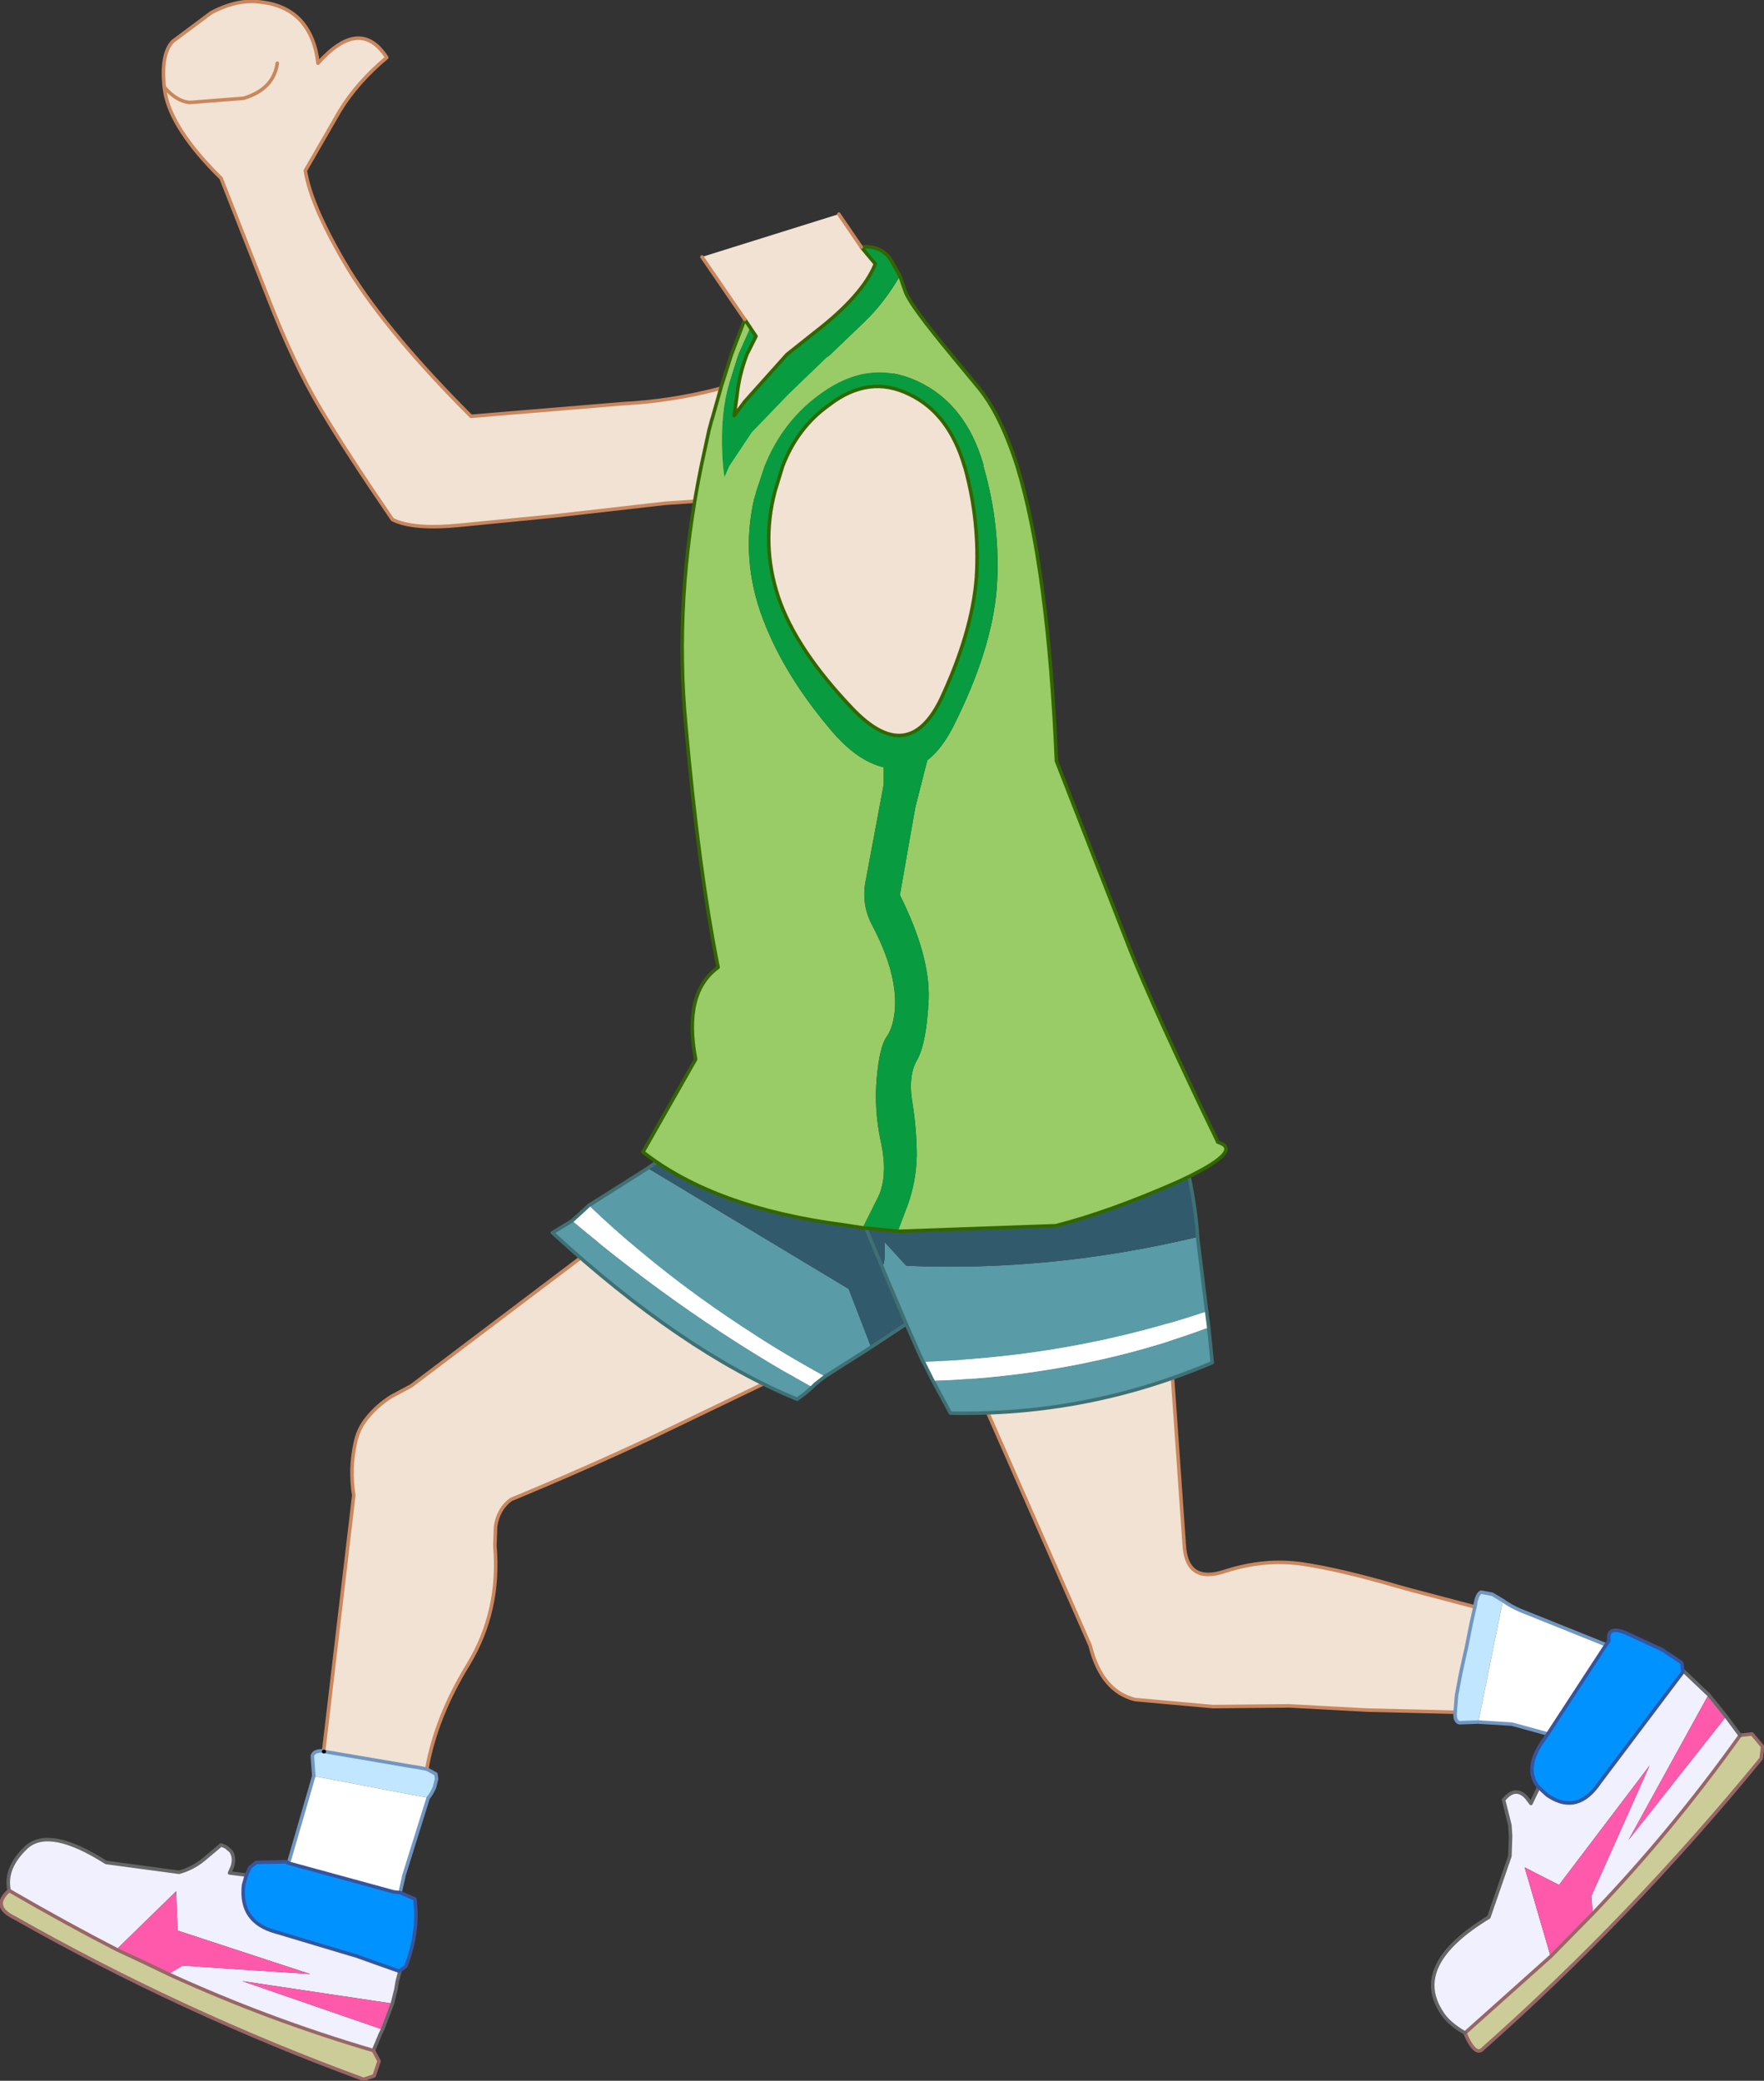 <?xml version="1.0" encoding="UTF-8" standalone="no"?>
<svg xmlns:xlink="http://www.w3.org/1999/xlink" height="148.2px" width="125.65px" xmlns="http://www.w3.org/2000/svg">
  <rect width="100%" height="100%" fill="#333333" stroke="none"/>
  <g transform="matrix(1.0, 0.0, 0.0, 1.0, 66.8, 163.05)">
    <path d="M-4.8 -128.35 L-10.75 -127.8 -19.45 -127.2 -27.35 -126.3 -33.95 -125.65 Q-37.4 -125.3 -38.85 -126.05 -42.1 -130.8 -43.95 -133.9 -45.85 -137.05 -47.75 -141.95 L-51.05 -150.35 Q-54.6 -153.85 -55.05 -156.5 L-55.1 -156.85 Q-55.35 -159.2 -54.5 -160.1 L-51.75 -162.15 Q-49.85 -163.15 -48.2 -162.9 -46.4 -162.7 -45.35 -161.55 -44.35 -160.4 -44.15 -158.55 -41.15 -161.9 -39.25 -158.95 -41.35 -157.2 -42.6 -155.15 L-45.05 -150.9 Q-44.65 -148.3 -41.9 -143.75 -39.1 -139.25 -33.25 -133.4 L-22.4 -134.3 Q-15.8 -134.65 -9.5 -137.55 L-5.5 -137.75 -4.8 -137.45 Q-3.15 -136.75 -1.9 -134.95 -0.45 -132.75 -1.4 -130.75 L-1.75 -130.05 Q-2.65 -128.7 -4.8 -128.35 M-47.05 -158.55 Q-47.3 -156.7 -49.45 -156.05 L-53.3 -155.75 Q-54.25 -155.85 -55.1 -156.85 -54.25 -155.85 -53.3 -155.75 L-49.45 -156.05 Q-47.3 -156.7 -47.05 -158.55" fill="#f1e2d3" fill-rule="evenodd" stroke="none"/>
    <path d="M-55.1 -156.85 L-55.05 -156.5 Q-54.6 -153.85 -51.05 -150.35 L-47.75 -141.95 Q-45.85 -137.05 -43.95 -133.9 -42.1 -130.8 -38.85 -126.05 -37.4 -125.3 -33.95 -125.65 L-27.35 -126.3 -19.45 -127.2 -10.75 -127.8 -4.8 -128.35 M-9.5 -137.55 Q-15.8 -134.65 -22.4 -134.3 L-33.25 -133.4 Q-39.1 -139.25 -41.9 -143.75 -44.65 -148.3 -45.05 -150.9 L-42.6 -155.15 Q-41.35 -157.2 -39.25 -158.95 -41.15 -161.9 -44.15 -158.55 -44.35 -160.4 -45.35 -161.55 -46.4 -162.7 -48.2 -162.9 -49.85 -163.15 -51.75 -162.15 L-54.5 -160.1 Q-55.35 -159.2 -55.1 -156.85 -54.25 -155.85 -53.3 -155.75 L-49.45 -156.05 Q-47.3 -156.7 -47.05 -158.55" fill="none" stroke="#cb865c" stroke-linecap="round" stroke-linejoin="round" stroke-width="0.25"/>
    <path d="M-43.75 -38.3 L-41.6 -56.55 Q-41.9 -58.4 -41.5 -60.25 -41.3 -61.25 -40.7 -62.0 -39.95 -62.95 -38.9 -63.6 L-37.5 -64.35 -22.95 -75.35 Q-15.65 -69.55 -9.7 -65.8 L-20.4 -60.65 Q-25.2 -58.4 -30.4 -56.25 -31.3 -55.6 -31.5 -54.35 L-31.55 -52.95 Q-31.15 -48.3 -33.45 -44.5 -35.75 -40.75 -36.4 -37.05 L-37.2 -37.2 -37.25 -37.2 -43.7 -38.3 -43.75 -38.3 -43.7 -38.3 -43.75 -38.3 M-15.75 -35.95 L-15.75 -36.0 -15.75 -35.95" fill="#f1e2d3" fill-rule="evenodd" stroke="none"/>
    <path d="M-36.4 -37.05 L-35.75 -36.7 -35.7 -36.35 -35.85 -35.75 Q-36.1 -35.2 -36.3 -35.0 L-44.45 -36.55 -44.55 -37.95 -44.55 -38.0 Q-44.45 -38.35 -43.85 -38.35 L-43.8 -38.3 -43.75 -38.3 -43.7 -38.3 -37.25 -37.2 -37.2 -37.2 -36.4 -37.05" fill="#c1e6ff" fill-rule="evenodd" stroke="none"/>
    <path d="M-38.3 -22.7 L-38.5 -21.95 -38.6 -21.35 -38.85 -20.35 -49.55 -21.95 -39.55 -18.5 -39.7 -18.2 -40.2 -17.0 Q-47.7 -19.2 -54.8 -22.45 L-53.8 -23.05 -44.7 -22.45 -54.15 -25.55 -54.25 -28.35 -58.5 -24.2 Q-62.0 -26.0 -66.15 -28.4 -66.5 -30.0 -64.9 -31.5 -63.25 -32.95 -59.25 -30.4 L-54.05 -29.7 Q-53.1 -29.95 -52.3 -30.6 L-51.05 -31.65 -50.7 -31.5 -50.35 -31.2 Q-50.05 -30.75 -50.25 -30.1 L-50.45 -29.65 -49.25 -29.5 -49.45 -28.8 Q-49.75 -26.15 -47.15 -25.45 L-41.8 -23.85 -41.45 -23.75 -40.05 -23.25 -38.35 -22.65 -38.3 -22.7" fill="#f0f0ff" fill-rule="evenodd" stroke="none"/>
    <path d="M-38.85 -20.35 L-39.55 -18.5 -49.55 -21.95 -38.85 -20.35 M-58.5 -24.2 L-54.25 -28.35 -54.15 -25.55 -44.7 -22.45 -53.8 -23.05 -54.8 -22.45 Q-56.65 -23.35 -58.5 -24.2" fill="#ff59ac" fill-rule="evenodd" stroke="none"/>
    <path d="M-38.3 -28.25 L-37.25 -27.8 Q-36.95 -25.4 -37.9 -23.0 L-38.3 -22.7 -38.35 -22.65 -40.05 -23.25 -41.45 -23.75 -41.8 -23.85 -47.15 -25.45 Q-49.75 -26.15 -49.45 -28.8 L-49.25 -29.5 -49.0 -30.05 -48.55 -30.4 -46.45 -30.45 -46.3 -30.4 -46.3 -30.35 -46.25 -30.35 -38.75 -28.3 -38.3 -28.25" fill="#0093ff" fill-rule="evenodd" stroke="none"/>
    <path d="M-36.3 -35.0 L-38.05 -29.4 -38.05 -29.35 -38.3 -28.25 -38.75 -28.3 -46.25 -30.35 -44.45 -36.55 -36.3 -35.0" fill="#ffffff" fill-rule="evenodd" stroke="none"/>
    <path d="M-40.2 -17.0 L-39.8 -16.25 -40.15 -15.2 -40.9 -14.95 Q-53.85 -19.7 -65.75 -26.45 -67.45 -27.25 -66.15 -28.4 -62.0 -26.0 -58.5 -24.2 -56.65 -23.35 -54.8 -22.45 -47.7 -19.2 -40.2 -17.0" fill="#cccc99" fill-rule="evenodd" stroke="none"/>
    <path d="M-43.75 -38.3 L-41.6 -56.55 Q-41.9 -58.4 -41.5 -60.25 -41.3 -61.25 -40.7 -62.0 -39.95 -62.95 -38.9 -63.6 L-37.5 -64.35 -22.95 -75.35 M-9.7 -65.8 L-20.4 -60.65 Q-25.2 -58.4 -30.4 -56.25 -31.3 -55.6 -31.5 -54.35 L-31.55 -52.95 Q-31.15 -48.3 -33.45 -44.5 -35.75 -40.75 -36.4 -37.05" fill="none" stroke="#cb865c" stroke-linecap="round" stroke-linejoin="round" stroke-width="0.25"/>
    <path d="M-36.4 -37.05 L-35.75 -36.7 -35.7 -36.35 -35.85 -35.75 Q-36.1 -35.2 -36.3 -35.0 L-38.05 -29.4 -38.05 -29.35 -38.3 -28.25 M-46.25 -30.35 L-44.45 -36.55 -44.55 -37.95 -44.55 -38.0 Q-44.45 -38.35 -43.85 -38.35 L-43.8 -38.3 -43.75 -38.3 -43.7 -38.3 -37.25 -37.2 -37.2 -37.2 -36.4 -37.05" fill="none" stroke="#7196c1" stroke-linecap="round" stroke-linejoin="round" stroke-width="0.25"/>
    <path d="M-43.75 -38.3 L-43.7 -38.3" fill="none" stroke="#000000" stroke-linecap="round" stroke-linejoin="round" stroke-width="0.25"/>
    <path d="M-38.3 -22.7 L-38.5 -21.95 -38.6 -21.35 -38.85 -20.35 -39.55 -18.5 -39.7 -18.2 -40.2 -17.0 M-66.15 -28.4 Q-66.5 -30.0 -64.9 -31.5 -63.25 -32.95 -59.25 -30.4 L-54.05 -29.7 Q-53.1 -29.95 -52.3 -30.6 L-51.05 -31.65 -50.7 -31.5 -50.35 -31.2 Q-50.05 -30.75 -50.25 -30.1 L-50.45 -29.65 -49.25 -29.5" fill="none" stroke="#666666" stroke-linecap="round" stroke-linejoin="round" stroke-width="0.25"/>
    <path d="M-38.3 -28.25 L-37.25 -27.8 Q-36.95 -25.4 -37.9 -23.0 L-38.3 -22.7 -38.35 -22.65 -40.05 -23.25 -41.45 -23.75 -41.8 -23.85 -47.15 -25.45 Q-49.75 -26.15 -49.45 -28.8 L-49.25 -29.5 -49.0 -30.05 -48.55 -30.4 -46.45 -30.45 -46.3 -30.4 -46.3 -30.35 -46.25 -30.35 -38.75 -28.3 -38.3 -28.25" fill="none" stroke="#35559f" stroke-linecap="round" stroke-linejoin="round" stroke-width="0.25"/>
    <path d="M-40.2 -17.0 L-39.8 -16.25 -40.15 -15.2 -40.9 -14.95 Q-53.85 -19.7 -65.75 -26.45 -67.45 -27.25 -66.15 -28.4 -62.0 -26.0 -58.5 -24.2 -56.65 -23.35 -54.8 -22.45 -47.7 -19.2 -40.2 -17.0" fill="none" stroke="#996666" stroke-linecap="round" stroke-linejoin="round" stroke-width="0.25"/>
    <path d="M1.7 -66.65 L16.4 -69.45 17.55 -53.05 Q17.7 -50.2 20.5 -51.15 23.3 -52.05 26.0 -51.65 28.7 -51.25 32.8 -50.05 L33.7 -49.8 38.25 -48.6 38.3 -48.8 38.0 -47.45 37.65 -45.7 37.25 -43.9 36.95 -42.3 36.85 -41.1 30.6 -41.25 25.05 -41.55 19.6 -41.5 14.05 -42.0 Q11.65 -42.6 10.85 -45.85 L1.7 -66.65" fill="#f1e2d3" fill-rule="evenodd" stroke="none"/>
    <path d="M38.25 -48.6 Q38.4 -49.55 38.7 -49.65 L39.5 -49.5 40.25 -49.05 38.5 -40.4 37.15 -40.35 Q36.8 -40.45 36.85 -41.1 L36.95 -42.3 37.25 -43.9 37.65 -45.7 38.0 -47.45 38.3 -48.8 38.25 -48.6" fill="#c1e6ff" fill-rule="evenodd" stroke="none"/>
    <path d="M40.25 -49.05 Q40.8 -48.65 41.5 -48.35 L47.6 -45.9 43.45 -39.55 40.9 -40.25 38.5 -40.4 40.25 -49.05" fill="#ffffff" fill-rule="evenodd" stroke="none"/>
    <path d="M57.15 -39.45 L58.0 -39.55 58.75 -38.65 58.65 -37.8 Q49.4 -26.5 38.85 -17.15 38.3 -16.5 37.55 -18.25 L43.65 -23.7 46.65 -26.75 Q52.3 -32.65 57.15 -39.45" fill="#cccc99" fill-rule="evenodd" stroke="none"/>
    <path d="M53.05 -44.1 L54.9 -42.35 49.2 -32.0 56.15 -40.8 57.15 -39.45 Q52.3 -32.65 46.65 -26.75 L46.55 -28.0 50.7 -37.3 44.25 -28.8 Q43.05 -29.4 41.8 -30.05 L43.65 -23.7 37.55 -18.25 Q36.35 -18.95 35.9 -19.7 33.65 -23.1 39.25 -26.5 L40.75 -30.85 40.8 -32.25 40.75 -33.05 40.3 -34.85 Q41.15 -35.9 41.95 -35.0 L42.25 -34.6 42.8 -35.75 43.4 -35.2 43.55 -35.1 Q45.6 -33.8 47.15 -36.1 L53.1 -44.0 53.05 -44.1" fill="#f0f0ff" fill-rule="evenodd" stroke="none"/>
    <path d="M47.6 -45.9 L47.8 -46.2 Q47.65 -47.3 49.0 -46.75 L51.6 -45.55 52.8 -44.75 53.0 -44.6 53.05 -44.1 53.1 -44.0 47.15 -36.1 Q45.6 -33.8 43.55 -35.1 L43.4 -35.2 42.8 -35.75 Q41.65 -37.1 43.25 -39.25 L43.45 -39.55 47.6 -45.9" fill="#0093ff" fill-rule="evenodd" stroke="none"/>
    <path d="M54.9 -42.35 L56.15 -40.8 49.2 -32.0 54.9 -42.35 M43.65 -23.7 L41.8 -30.05 Q43.05 -29.4 44.25 -28.8 L50.7 -37.3 46.55 -28.0 46.65 -26.75 43.65 -23.7" fill="#ff59ac" fill-rule="evenodd" stroke="none"/>
    <path d="M16.4 -69.45 L17.55 -53.05 Q17.7 -50.2 20.5 -51.15 23.3 -52.05 26.0 -51.65 28.7 -51.25 32.8 -50.05 L33.7 -49.8 38.25 -48.6 M36.85 -41.1 L30.6 -41.25 25.05 -41.55 19.6 -41.5 14.05 -42.0 Q11.65 -42.6 10.85 -45.85 L1.7 -66.65" fill="none" stroke="#cb865c" stroke-linecap="round" stroke-linejoin="round" stroke-width="0.25"/>
    <path d="M38.25 -48.6 Q38.4 -49.55 38.7 -49.65 L39.5 -49.5 40.25 -49.05 Q40.8 -48.65 41.5 -48.35 L47.6 -45.9 M43.45 -39.55 L40.9 -40.25 38.5 -40.4 37.15 -40.35 Q36.8 -40.45 36.85 -41.1 L36.95 -42.3 37.25 -43.9 37.65 -45.7 38.0 -47.45 38.3 -48.8 38.25 -48.6" fill="none" stroke="#7196c1" stroke-linecap="round" stroke-linejoin="round" stroke-width="0.25"/>
    <path d="M57.15 -39.45 L58.0 -39.55 58.75 -38.65 58.65 -37.8 Q49.4 -26.5 38.85 -17.15 38.3 -16.5 37.55 -18.25 L43.65 -23.7 46.65 -26.75 Q52.3 -32.65 57.15 -39.45" fill="none" stroke="#996666" stroke-linecap="round" stroke-linejoin="round" stroke-width="0.25"/>
    <path d="M53.05 -44.1 L54.9 -42.35 56.15 -40.8 57.15 -39.45 M37.55 -18.25 Q36.35 -18.95 35.9 -19.7 33.65 -23.1 39.25 -26.5 L40.75 -30.85 40.8 -32.25 40.75 -33.05 40.3 -34.85 Q41.15 -35.9 41.95 -35.0 L42.25 -34.6 42.8 -35.75" fill="none" stroke="#666666" stroke-linecap="round" stroke-linejoin="round" stroke-width="0.25"/>
    <path d="M47.6 -45.9 L47.8 -46.2 Q47.65 -47.3 49.0 -46.75 L51.6 -45.55 52.8 -44.75 53.0 -44.6 53.05 -44.1 53.1 -44.0 47.15 -36.1 Q45.6 -33.8 43.55 -35.1 L43.4 -35.2 42.8 -35.75 Q41.65 -37.1 43.25 -39.25 L43.45 -39.55 47.6 -45.9" fill="none" stroke="#35559f" stroke-linecap="round" stroke-linejoin="round" stroke-width="0.25"/>
    <path d="M-4.0 -72.9 Q-3.7 -72.9 -3.8 -74.6 L-2.25 -72.9 Q8.05 -72.45 18.5 -74.95 L19.15 -69.65 Q10.4 -66.7 0.95 -66.15 L-1.05 -66.05 -1.35 -66.7 -2.25 -68.75 -3.8 -72.4 -4.0 -72.9 M-0.35 -64.7 L0.95 -64.75 Q10.75 -65.3 19.3 -68.5 L19.55 -66.0 Q10.65 -62.2 0.9 -62.4 L-0.35 -64.7 M-20.65 -79.85 L-6.35 -71.25 -4.75 -67.1 -8.05 -65.0 -8.1 -65.05 Q-17.65 -70.3 -24.85 -77.2 L-20.65 -79.85 M-10.05 -63.4 Q-18.25 -66.8 -27.45 -75.25 L-26.05 -76.1 Q-17.65 -69.05 -8.95 -64.25 L-9.4 -63.85 -10.0 -63.4 -10.05 -63.4 M-8.95 -64.25 L-9.4 -63.85 -8.95 -64.25" fill="#599ba6" fill-rule="evenodd" stroke="none"/>
    <path d="M18.5 -74.95 Q8.05 -72.45 -2.25 -72.9 L-3.8 -74.6 Q-3.7 -72.9 -4.0 -72.9 L-3.8 -72.4 -2.25 -68.75 -4.75 -67.1 -6.35 -71.25 -20.65 -79.85 -20.0 -80.3 -18.95 -82.85 -6.0 -77.65 16.95 -83.25 Q18.15 -78.8 18.45 -75.7 L18.5 -74.95 M-4.0 -72.9 L-6.0 -77.65 -4.0 -72.9" fill="#325a6d" fill-rule="evenodd" stroke="none"/>
    <path d="M-1.05 -66.05 L0.95 -66.15 Q10.4 -66.7 19.15 -69.65 L19.3 -68.5 Q10.75 -65.3 0.95 -64.75 L-0.35 -64.7 -1.0 -66.0 -1.05 -66.0 -1.05 -66.05 M-8.95 -64.25 Q-17.65 -69.05 -26.05 -76.1 L-24.85 -77.2 Q-17.65 -70.3 -8.1 -65.05 L-8.75 -64.45 -8.95 -64.25 -8.75 -64.45 -8.95 -64.25" fill="#ffffff" fill-rule="evenodd" stroke="none"/>
    <path d="M-4.0 -72.9 L-3.8 -72.4 -2.25 -68.75 -1.35 -66.7 -1.05 -66.05 M19.15 -69.65 L18.5 -74.95 18.45 -75.7 Q18.15 -78.8 16.95 -83.25 L-6.0 -77.65 -4.0 -72.9 M19.3 -68.5 L19.15 -69.65 M19.3 -68.5 L19.55 -66.0 Q10.65 -62.2 0.9 -62.4 L-0.35 -64.7 -1.0 -66.0 M-18.95 -82.85 L-20.0 -80.3 -20.65 -79.85 -24.85 -77.2 -26.05 -76.1 -27.45 -75.25 Q-18.25 -66.8 -10.05 -63.4 M-4.75 -67.1 L-2.25 -68.75 M-10.0 -63.4 L-9.4 -63.85 -8.95 -64.25 -8.75 -64.45 -8.05 -65.0 -4.75 -67.1" fill="none" stroke="#3f7074" stroke-linecap="round" stroke-linejoin="round" stroke-width="0.25"/>
    <path d="M-2.7 -143.4 L-2.3 -142.25 Q-1.95 -141.3 0.95 -137.8 L2.85 -135.5 Q4.45 -133.6 5.65 -129.85 7.85 -122.7 8.45 -108.85 L13.7 -95.4 Q15.5 -90.9 19.95 -81.7 21.95 -81.1 17.05 -78.85 12.15 -76.7 8.4 -75.75 L-2.85 -75.35 -2.15 -77.2 Q-1.55 -78.85 -1.5 -80.7 -1.5 -82.55 -1.8 -84.45 -2.15 -86.45 -1.45 -87.6 -0.8 -88.8 -0.65 -91.9 -0.55 -95.0 -2.7 -99.3 L-2.0 -103.3 -1.6 -105.55 -0.75 -108.9 Q0.25 -109.65 1.1 -111.3 3.85 -116.75 4.2 -121.15 4.5 -125.55 3.25 -129.85 L3.25 -129.95 Q2.0 -134.3 -1.45 -135.9 -4.9 -137.5 -8.3 -135.05 -11.05 -133.1 -12.35 -129.85 L-12.95 -128.05 Q-14.1 -123.75 -12.65 -119.5 -11.2 -115.3 -7.7 -111.15 -5.8 -108.85 -3.85 -108.4 L-3.85 -108.3 -3.85 -107.2 -5.15 -100.25 Q-5.45 -98.65 -4.7 -97.2 -2.9 -93.8 -3.05 -91.25 -3.15 -89.9 -3.65 -89.2 -4.15 -88.5 -4.35 -86.25 -4.55 -84.0 -4.05 -81.7 -3.55 -79.4 -4.2 -77.9 L-5.35 -75.6 -6.65 -75.8 Q-15.9 -77.0 -21.0 -81.0 L-17.25 -87.6 Q-18.15 -92.35 -15.65 -94.15 -17.05 -101.2 -17.95 -111.4 -18.8 -120.35 -16.85 -129.85 L-16.3 -132.4 -16.1 -133.15 -16.05 -133.3 -15.4 -135.6 -14.7 -137.8 -13.75 -140.3 -13.35 -139.7 -14.2 -137.8 -14.25 -137.65 -15.0 -135.25 Q-15.55 -132.95 -15.3 -129.85 L-15.2 -129.05 -14.85 -129.85 -13.25 -132.25 -10.65 -134.95 -7.95 -137.55 -7.65 -137.8 -5.2 -140.15 Q-3.8 -141.5 -2.7 -143.4" fill="#99cc66" fill-rule="evenodd" stroke="none"/>
    <path d="M-2.7 -143.4 Q-3.8 -141.5 -5.2 -140.15 L-7.65 -137.8 -7.95 -137.55 -10.65 -134.95 -13.25 -132.25 -14.85 -129.85 -15.2 -129.05 -15.3 -129.85 Q-15.55 -132.95 -15.0 -135.25 L-14.25 -137.65 -14.2 -137.8 -13.35 -139.7 -12.95 -139.1 -13.6 -137.8 Q-14.15 -136.35 -14.3 -134.9 L-14.5 -133.45 -13.75 -134.45 -10.75 -137.8 -8.8 -139.35 Q-5.35 -142.0 -4.45 -144.25 L-5.45 -145.45 Q-4.05 -145.6 -3.35 -144.55 L-2.7 -143.4 M-5.35 -75.6 L-4.2 -77.9 Q-3.55 -79.4 -4.05 -81.7 -4.55 -84.0 -4.35 -86.25 -4.15 -88.5 -3.65 -89.2 -3.15 -89.9 -3.05 -91.25 -2.9 -93.8 -4.7 -97.2 -5.45 -98.65 -5.15 -100.25 L-3.85 -107.2 -3.85 -108.3 -3.85 -108.4 Q-5.8 -108.85 -7.7 -111.15 -11.2 -115.3 -12.65 -119.5 -14.1 -123.75 -12.95 -128.05 L-12.35 -129.85 Q-11.05 -133.1 -8.3 -135.05 -4.9 -137.5 -1.45 -135.9 2.0 -134.3 3.25 -129.95 L3.25 -129.85 Q4.5 -125.55 4.2 -121.15 3.85 -116.75 1.1 -111.3 0.25 -109.65 -0.75 -108.9 L-1.6 -105.55 -2.0 -103.3 -2.7 -99.3 Q-0.55 -95.0 -0.65 -91.9 -0.8 -88.8 -1.45 -87.6 -2.15 -86.45 -1.8 -84.45 -1.5 -82.55 -1.5 -80.7 -1.55 -78.85 -2.15 -77.2 L-2.85 -75.35 -5.35 -75.6 M1.9 -129.85 Q0.8 -133.6 -2.0 -134.95 -4.9 -136.4 -7.75 -134.2 -10.0 -132.6 -11.05 -129.85 L-11.6 -128.05 Q-12.6 -124.25 -11.35 -120.5 -10.1 -116.8 -6.1 -112.6 -2.15 -108.45 0.2 -113.2 2.45 -118.0 2.75 -121.9 3.0 -125.85 1.95 -129.7 L1.9 -129.85" fill="#099b3f" fill-rule="evenodd" stroke="none"/>
    <path d="M-13.35 -139.7 L-13.75 -140.3 -16.8 -144.75 -7.05 -147.8 -5.45 -145.45 -4.45 -144.25 Q-5.35 -142.0 -8.8 -139.35 L-10.75 -137.8 -13.75 -134.45 -14.3 -134.9 Q-14.15 -136.35 -13.6 -137.8 L-12.95 -139.1 -13.35 -139.7 M1.9 -129.85 L1.95 -129.7 Q3.0 -125.85 2.75 -121.9 2.45 -118.0 0.2 -113.2 -2.15 -108.45 -6.1 -112.6 -10.1 -116.8 -11.35 -120.5 -12.6 -124.25 -11.6 -128.05 L-11.05 -129.85 Q-10.0 -132.6 -7.75 -134.2 -4.9 -136.4 -2.0 -134.95 0.8 -133.6 1.9 -129.85" fill="#f1e2d3" fill-rule="evenodd" stroke="none"/>
    <path d="M-2.85 -75.35 L8.4 -75.75 Q12.15 -76.7 17.05 -78.85 21.95 -81.1 19.95 -81.7 15.5 -90.9 13.7 -95.4 L8.45 -108.85 Q7.85 -122.7 5.65 -129.85 4.45 -133.6 2.85 -135.5 L0.95 -137.8 Q-1.95 -141.3 -2.3 -142.25 L-2.7 -143.4 -3.35 -144.55 Q-4.05 -145.6 -5.45 -145.45 L-4.45 -144.25 Q-5.35 -142.0 -8.8 -139.35 L-10.75 -137.8 -13.75 -134.45 -14.5 -133.45 -14.3 -134.9 Q-14.15 -136.35 -13.6 -137.8 L-12.95 -139.1 -13.35 -139.7 -13.75 -140.3 -14.7 -137.8 -15.4 -135.6 -16.05 -133.3 -16.1 -133.15 -16.3 -132.4 -16.85 -129.85 Q-18.8 -120.35 -17.95 -111.4 -17.05 -101.2 -15.65 -94.15 -18.15 -92.35 -17.25 -87.6 L-21.0 -81.0 Q-15.9 -77.0 -6.65 -75.8 L-5.35 -75.6 -2.85 -75.35 M1.9 -129.85 Q0.8 -133.6 -2.0 -134.95 -4.9 -136.4 -7.75 -134.2 -10.0 -132.6 -11.05 -129.85 L-11.6 -128.05 Q-12.6 -124.25 -11.35 -120.5 -10.1 -116.8 -6.1 -112.6 -2.15 -108.45 0.2 -113.2 2.45 -118.0 2.75 -121.9 3.0 -125.85 1.95 -129.7 L1.9 -129.85" fill="none" stroke="#336600" stroke-linecap="round" stroke-linejoin="round" stroke-width="0.25"/>
    <path d="M-5.45 -145.45 L-7.05 -147.8 M-16.8 -144.75 L-13.75 -140.3" fill="none" stroke="#cb865c" stroke-linecap="round" stroke-linejoin="round" stroke-width="0.25"/>
  </g>
</svg>
